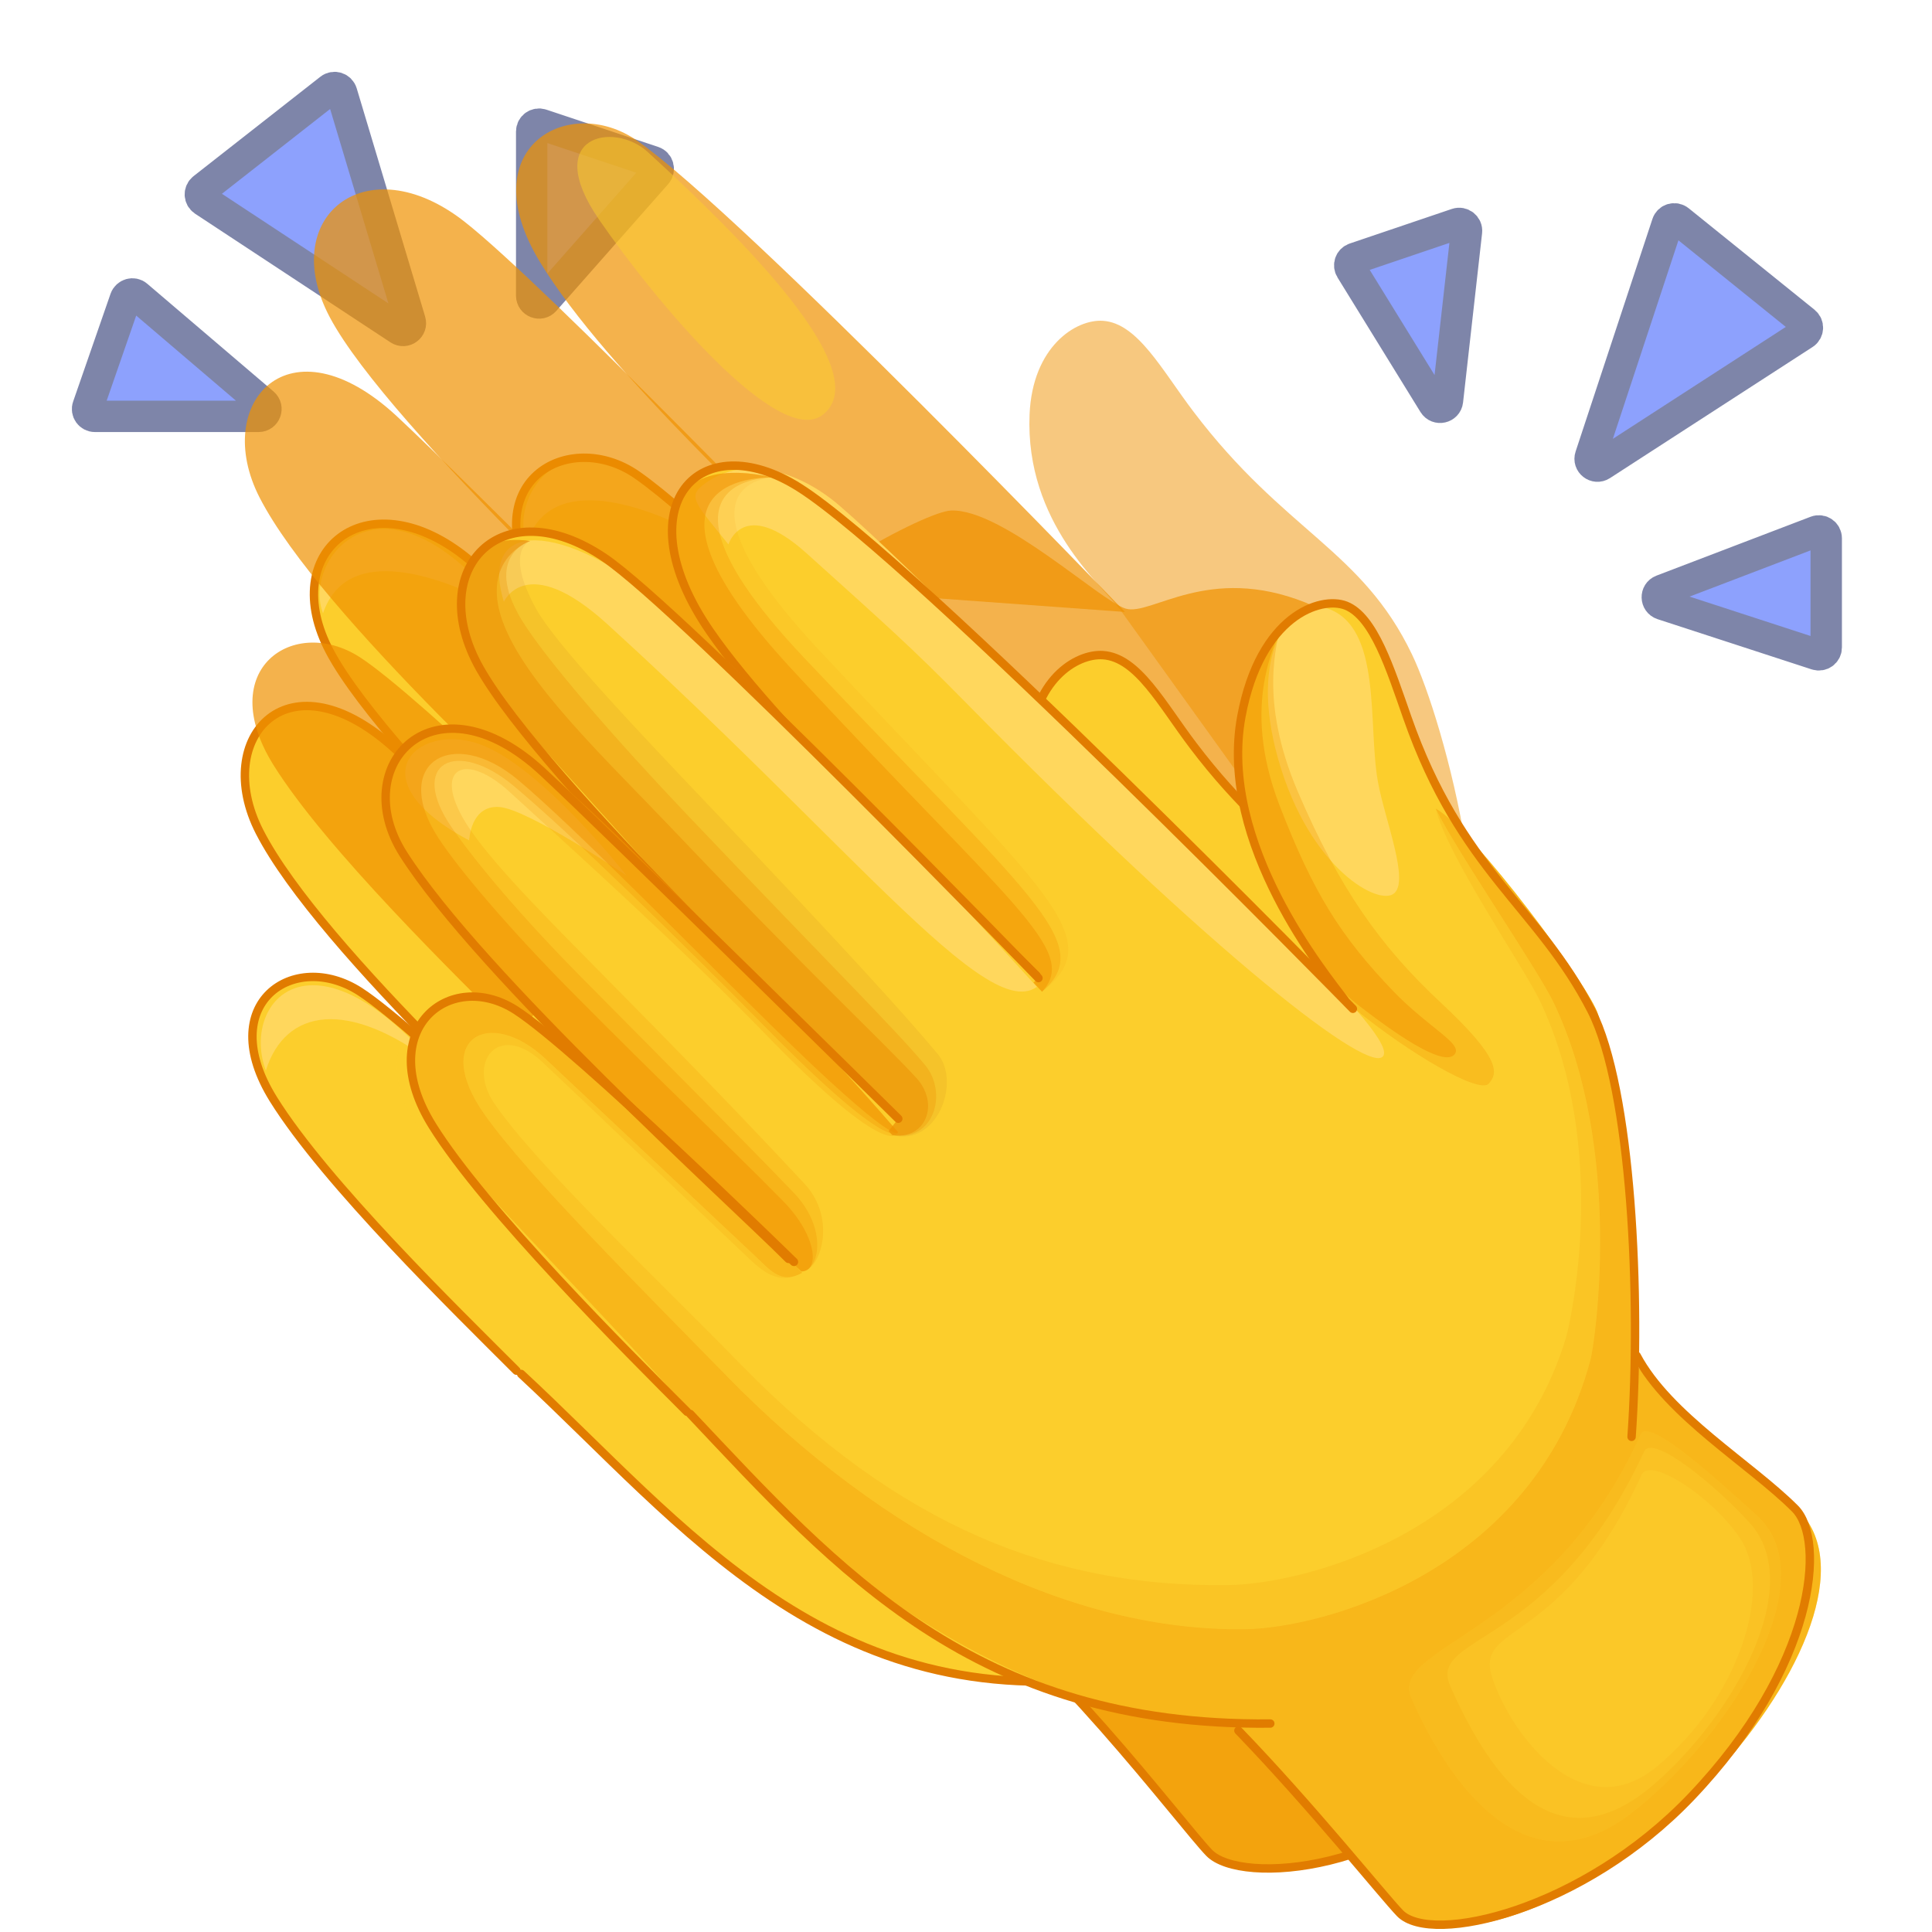 <svg width="20" height="20" viewBox="0 0 20 20" fill="none" xmlns="http://www.w3.org/2000/svg">
<g clip-path="url(#clip0_22159_114650)">
<path d="M17.209 6.255L18.805 6.775C18.855 6.791 18.905 6.754 18.905 6.703V5.572C18.905 5.519 18.852 5.482 18.802 5.501L17.205 6.111C17.138 6.137 17.141 6.232 17.209 6.255Z" fill="#8DA1FD"/>
<path d="M17.209 6.255L18.805 6.775C18.855 6.791 18.905 6.754 18.905 6.703V5.572C18.905 5.519 18.852 5.482 18.802 5.501L17.205 6.111C17.138 6.137 17.141 6.232 17.209 6.255Z" stroke="#7E85A9" stroke-width="0.325" stroke-linecap="round" stroke-linejoin="round"/>
<path d="M16.578 4.813L18.675 3.456C18.719 3.428 18.722 3.365 18.682 3.333L17.38 2.283C17.338 2.249 17.276 2.267 17.26 2.318L16.465 4.725C16.442 4.793 16.518 4.852 16.578 4.813Z" fill="#8DA1FD"/>
<path d="M16.578 4.813L18.675 3.456C18.719 3.428 18.722 3.365 18.682 3.333L17.38 2.283C17.338 2.249 17.276 2.267 17.26 2.318L16.465 4.725C16.442 4.793 16.518 4.852 16.578 4.813Z" stroke="#7E85A9" stroke-width="0.325" stroke-linecap="round" stroke-linejoin="round"/>
<path d="M14.984 4.149L15.181 2.397C15.187 2.342 15.133 2.299 15.081 2.317L14.024 2.675C13.978 2.69 13.958 2.745 13.984 2.787L14.843 4.18C14.881 4.242 14.976 4.22 14.984 4.149Z" fill="#8DA1FD"/>
<path d="M14.984 4.149L15.181 2.397C15.187 2.342 15.133 2.299 15.081 2.317L14.024 2.675C13.978 2.69 13.958 2.745 13.984 2.787L14.843 4.18C14.881 4.242 14.976 4.22 14.984 4.149Z" stroke="#7E85A9" stroke-width="0.325" stroke-linecap="round" stroke-linejoin="round"/>
<path d="M5.637 3.111L6.795 1.798C6.831 1.757 6.814 1.692 6.762 1.675L5.604 1.289C5.555 1.273 5.504 1.309 5.504 1.361V3.06C5.504 3.13 5.591 3.163 5.637 3.111Z" fill="#8DA1FD"/>
<path d="M5.637 3.111L6.795 1.798C6.831 1.757 6.814 1.692 6.762 1.675L5.604 1.289C5.555 1.273 5.504 1.309 5.504 1.361V3.06C5.504 3.13 5.591 3.163 5.637 3.111Z" stroke="#7E85A9" stroke-width="0.325" stroke-linecap="round" stroke-linejoin="round"/>
<path d="M4.245 3.323L3.537 0.961C3.521 0.909 3.459 0.889 3.417 0.922L2.103 1.952C2.062 1.985 2.065 2.047 2.108 2.076L4.131 3.408C4.19 3.447 4.266 3.391 4.245 3.323Z" fill="#8DA1FD"/>
<path d="M4.245 3.323L3.537 0.961C3.521 0.909 3.459 0.889 3.417 0.922L2.103 1.952C2.062 1.985 2.065 2.047 2.108 2.076L4.131 3.408C4.19 3.447 4.266 3.391 4.245 3.323Z" stroke="#7E85A9" stroke-width="0.325" stroke-linecap="round" stroke-linejoin="round"/>
<path d="M2.677 4.31H0.982C0.93 4.31 0.893 4.258 0.911 4.209L1.298 3.094C1.316 3.044 1.379 3.026 1.419 3.061L2.726 4.176C2.78 4.222 2.747 4.31 2.677 4.31Z" fill="#8DA1FD"/>
<path d="M2.677 4.31H0.982C0.93 4.31 0.893 4.258 0.911 4.209L1.298 3.094C1.316 3.044 1.379 3.026 1.419 3.061L2.726 4.176C2.78 4.222 2.747 4.31 2.677 4.31Z" stroke="#7E85A9" stroke-width="0.325" stroke-linecap="round" stroke-linejoin="round"/>
<path d="M9.84 16.432C10.763 16.929 12.246 18.902 12.518 19.181C12.843 19.516 14.509 19.401 15.554 18.147C16.586 16.909 16.88 15.448 16.616 15.164C16.298 14.821 15.095 13.703 14.577 13.125" fill="#FCCE2C"/>
<path d="M9.84 16.432C10.763 16.929 12.246 18.902 12.518 19.181C12.843 19.516 14.509 19.401 15.554 18.147C16.586 16.909 16.88 15.448 16.616 15.164C16.298 14.821 15.095 13.703 14.577 13.125" fill="#F09201" fill-opacity="0.7"/>
<path d="M9.84 16.432C10.763 16.929 12.246 18.902 12.518 19.181C12.843 19.516 14.509 19.401 15.554 18.147C16.586 16.909 16.88 15.448 16.616 15.164C16.298 14.821 15.095 13.703 14.577 13.125" stroke="#E17C00" stroke-width="0.087" stroke-linecap="round" stroke-linejoin="round"/>
<path d="M9.846 8.746C9.318 8.767 4.53 11.566 5.393 14.224C7.087 15.797 8.578 17.785 11.601 17.349C13.972 17.007 15.344 14.447 15.263 13.819C15.182 13.19 14.533 10.106 13.518 9.7C12.504 9.294 11.915 9.842 11.652 9.761C11.388 9.68 10.373 8.726 9.846 8.746Z" fill="#FCCE2C"/>
<g filter="url(#filter0_iii_22159_114650)">
<path d="M9.846 8.746C9.318 8.767 4.53 11.566 5.393 14.224C7.087 15.797 8.578 17.785 11.601 17.349C13.972 17.007 15.344 14.447 15.263 13.819C15.182 13.19 14.533 10.106 13.518 9.7C12.504 9.294 11.915 9.842 11.652 9.761C11.388 9.68 10.373 8.726 9.846 8.746Z" fill="#F09201" fill-opacity="0.7"/>
</g>
<g opacity="0.1">
<path d="M9.809 13.476C8.622 13.148 7.951 13.936 8.572 14.407C9.223 14.9 9.787 15.034 10.782 14.949C12.165 14.83 10.631 13.703 9.809 13.476Z" fill="#FCCE2C"/>
</g>
<g opacity="0.3">
<path d="M9.809 13.476C8.622 13.148 7.951 13.936 8.572 14.407C9.223 14.9 9.787 15.034 10.782 14.949C12.165 14.83 10.631 13.703 9.809 13.476Z" fill="#FCCE2C"/>
</g>
<g opacity="0.5">
<path d="M9.809 13.476C8.622 13.148 7.951 13.936 8.572 14.407C9.223 14.9 9.787 15.034 10.782 14.949C12.165 14.83 10.631 13.703 9.809 13.476Z" fill="#FCCE2C"/>
</g>
<path d="M5.395 14.223C7.089 15.795 8.58 17.783 11.603 17.347" stroke="#E17C00" stroke-width="0.087" stroke-linecap="round"/>
<path d="M8.715 9.583C8.096 8.964 6.275 7.303 5.59 6.174C4.87 4.988 5.888 4.424 6.595 4.917C7.7 5.687 11.646 9.796 11.646 9.796" fill="#FCCE2C"/>
<g filter="url(#filter1_iii_22159_114650)">
<path d="M8.715 9.583C8.096 8.964 6.275 7.303 5.59 6.174C4.87 4.988 5.888 4.424 6.595 4.917C7.7 5.687 11.646 9.796 11.646 9.796" fill="#F09201" fill-opacity="0.7"/>
</g>
<g opacity="0.5">
<g filter="url(#filter2_iii_22159_114650)">
<path d="M6.705 5.034C6.353 4.713 5.601 4.863 6.202 5.735C6.791 6.591 8.069 8.113 8.52 7.753C9.036 7.34 7.876 6.104 6.705 5.034Z" fill="#FCCE2C"/>
</g>
</g>
<path d="M5.453 5.614C5.707 4.874 6.686 5.229 7.32 5.574C6.057 3.986 5.235 5.061 5.453 5.614Z" fill="#FFD75D"/>
<path d="M8.715 9.583C8.096 8.964 6.275 7.303 5.59 6.174C4.87 4.988 5.888 4.424 6.595 4.917C7.7 5.687 11.646 9.796 11.646 9.796" stroke="#E17C00" stroke-width="0.087" stroke-linecap="round" stroke-linejoin="round"/>
<path d="M7.554 11.19C6.935 10.571 4.023 7.893 3.415 6.747C2.863 5.708 3.79 4.961 4.805 5.753C5.647 6.41 8.72 9.597 8.72 9.597" fill="#FCCE2C"/>
<g filter="url(#filter3_iii_22159_114650)">
<path d="M7.554 11.19C6.935 10.571 4.023 7.893 3.415 6.747C2.863 5.708 3.79 4.961 4.805 5.753C5.647 6.41 8.72 9.597 8.72 9.597" fill="#F09201" fill-opacity="0.7"/>
</g>
<g opacity="0.5">
<path d="M6.194 7.289C5.824 6.989 5.548 7.864 5.356 7.979C5.164 8.095 7.297 10.116 8.107 10.505C8.917 10.895 9.155 9.799 8.984 9.885C8.613 10.073 6.513 7.547 6.194 7.289Z" fill="#FCCE2C"/>
</g>
<path d="M3.344 6.348C3.597 5.608 4.576 5.963 5.21 6.308C3.947 4.72 3.126 5.796 3.344 6.348Z" fill="#FFD75D"/>
<path d="M7.554 11.19C6.935 10.571 4.023 7.893 3.415 6.747C2.863 5.708 3.79 4.961 4.805 5.753C5.647 6.41 8.72 9.597 8.72 9.597" stroke="#E17C00" stroke-width="0.087" stroke-linecap="round" stroke-linejoin="round"/>
<path d="M6.4 12.668C5.781 12.05 3.316 9.838 2.687 8.611C2.186 7.633 2.991 6.734 4.107 7.769C4.799 8.41 7.566 11.197 7.566 11.197" fill="#FCCE2C"/>
<g filter="url(#filter4_iii_22159_114650)">
<path d="M6.4 12.668C5.781 12.05 3.316 9.838 2.687 8.611C2.186 7.633 2.991 6.734 4.107 7.769C4.799 8.41 7.566 11.197 7.566 11.197" fill="#F09201" fill-opacity="0.7"/>
</g>
<path d="M6.4 12.668C5.781 12.05 3.316 9.838 2.687 8.611C2.186 7.633 2.991 6.734 4.107 7.769C4.799 8.41 7.566 11.197 7.566 11.197" stroke="#E17C00" stroke-width="0.087" stroke-linecap="round" stroke-linejoin="round"/>
<path d="M5.346 14.189C4.727 13.57 3.372 12.249 2.83 11.379C2.212 10.385 3.043 9.827 3.723 10.263C4.348 10.665 6.482 12.759 6.482 12.759" fill="#FCCE2C"/>
<g filter="url(#filter5_iii_22159_114650)">
<path d="M5.346 14.189C4.727 13.57 3.372 12.249 2.83 11.379C2.212 10.385 3.043 9.827 3.723 10.263C4.348 10.665 6.482 12.759 6.482 12.759" fill="#F09201" fill-opacity="0.7"/>
</g>
<g opacity="0.3">
<path d="M4.375 10.886C4.005 10.587 4.061 11.272 4.272 11.581C4.529 11.957 5.187 12.747 5.726 13.271C6.167 13.7 6.094 12.649 5.88 12.379C5.61 12.039 4.695 11.145 4.375 10.886Z" fill="#FCCE2C"/>
</g>
<g opacity="0.5">
<path d="M4.472 10.945C4.102 10.646 4.101 11.244 4.323 11.544C4.583 11.896 5.116 12.36 5.655 12.883C6.096 13.312 5.884 12.412 5.669 12.142C5.4 11.802 4.791 11.203 4.472 10.945Z" fill="#FCCE2C"/>
</g>
<path d="M2.752 11.082C2.955 10.438 3.604 10.336 4.497 11.016C3.208 9.535 2.493 10.387 2.752 11.082Z" fill="#FFD75D"/>
<path d="M5.346 14.189C4.727 13.57 3.372 12.249 2.83 11.379C2.212 10.385 3.043 9.827 3.723 10.263C4.348 10.665 6.482 12.759 6.482 12.759" stroke="#E17C00" stroke-width="0.087" stroke-linecap="round" stroke-linejoin="round"/>
<path d="M11.595 9.771C11.41 9.522 10.611 8.873 10.658 7.752C10.688 7.047 11.139 6.763 11.418 6.782C11.777 6.806 12.027 7.29 12.351 7.717C13.299 8.97 14.097 9.148 14.618 10.238C14.953 10.938 15.612 13.362 15.085 14.63" fill="#FCCE2C"/>
<g filter="url(#filter6_iii_22159_114650)">
<path d="M11.595 9.771C11.41 9.522 10.611 8.873 10.658 7.752C10.688 7.047 11.139 6.763 11.418 6.782C11.777 6.806 12.027 7.29 12.351 7.717C13.299 8.97 14.097 9.148 14.618 10.238C14.953 10.938 15.612 13.362 15.085 14.63" fill="#F09201" fill-opacity="0.5"/>
</g>
<path d="M11.595 9.771C11.41 9.522 10.611 8.873 10.658 7.752C10.688 7.047 11.139 6.763 11.418 6.782C11.777 6.806 12.027 7.29 12.351 7.717C13.299 8.97 14.097 9.148 14.618 10.238C14.953 10.938 15.612 13.362 15.085 14.63" stroke="#E17C00" stroke-width="0.087" stroke-linecap="round"/>
<path d="M13.918 10.349C13.733 10.1 12.605 8.737 12.851 7.415C13.045 6.373 13.671 6.168 13.932 6.269C14.222 6.383 14.391 6.922 14.568 7.427C15.125 9.02 15.923 9.386 16.474 10.461C16.89 11.272 16.991 13.433 16.89 14.874" fill="#FCCE2C"/>
<path d="M7.113 14.615C6.495 13.996 5.017 12.523 4.476 11.653C3.857 10.659 4.658 10.02 5.338 10.456C5.963 10.857 8.219 13.063 8.219 13.063" fill="#FCCE2C"/>
<path d="M11.619 9.106C11.092 9.126 6.304 11.926 7.166 14.584C8.86 16.156 9.981 17.895 13.03 17.708C15.677 17.546 16.894 15.76 16.905 13.803C16.908 13.168 16.306 10.465 15.292 10.059C14.277 9.654 13.689 10.201 13.425 10.12C13.161 10.039 12.147 9.085 11.619 9.106Z" fill="#FCCE2C"/>
<path d="M5.662 10.646C4.614 9.81 3.745 10.735 4.581 11.816C4.984 12.338 6.661 14.028 7.067 14.536C8.973 16.922 11.358 17.892 12.696 17.803C13.198 18.126 14.412 19.872 14.669 19.921C16.665 20.3 19.842 16.599 18.549 15.573C17.924 15.027 17.334 14.603 16.959 14.154C16.977 13.511 16.843 11.538 16.543 10.501C16.463 10.223 15.249 8.584 14.863 8.371C15.26 8.807 16.195 10.084 16.32 10.45C16.799 11.85 16.698 13.973 16.655 14.143C15.962 16.844 13.678 17.301 12.886 17.301C10.612 17.301 8.953 16.042 7.301 14.347C6.454 13.477 5.296 12.287 4.843 11.649C4.28 10.858 4.681 10.044 5.735 10.891C5.971 11.081 7.736 12.775 7.892 12.92C8.048 13.065 8.159 13.21 8.304 13.176C8.215 13.087 6.71 11.482 5.662 10.646Z" fill="#FCCE2C"/>
<g opacity="0.3">
<path d="M5.662 10.646C4.614 9.81 3.745 10.735 4.581 11.816C4.984 12.338 6.661 14.028 7.067 14.536C8.973 16.922 11.358 17.892 12.696 17.803C13.198 18.126 14.412 19.872 14.669 19.921C16.665 20.3 19.842 16.599 18.549 15.573C17.924 15.027 17.334 14.603 16.959 14.154C16.977 13.511 16.843 11.538 16.543 10.501C16.463 10.223 15.249 8.584 14.863 8.371C15.082 8.818 15.92 10.034 16.086 10.383C16.81 11.906 16.511 13.906 16.465 14.077C15.873 16.287 13.677 16.856 12.886 16.866C11.091 16.889 9.165 15.931 7.513 14.235C6.665 13.366 5.467 12.176 5.016 11.538C4.464 10.757 5.06 10.412 5.645 10.958C5.867 11.165 7.657 12.853 7.814 12.998C7.97 13.143 8.081 13.299 8.304 13.176C8.215 13.087 6.71 11.482 5.662 10.646Z" fill="#F09201"/>
</g>
<g opacity="0.15">
<path d="M5.662 10.646C4.614 9.81 3.745 10.735 4.581 11.816C4.984 12.338 6.661 14.028 7.067 14.536C8.973 16.922 11.358 17.892 12.696 17.803C13.198 18.126 14.412 19.872 14.669 19.921C16.665 20.3 19.842 16.599 18.549 15.573C17.924 15.027 17.334 14.603 16.959 14.154C16.977 13.511 16.843 11.538 16.543 10.501C16.463 10.223 15.249 8.584 14.863 8.371C14.981 8.862 15.775 10.012 15.941 10.361C16.665 11.883 16.26 13.685 16.209 13.854C15.595 15.874 13.499 16.399 12.707 16.409C10.912 16.431 9.31 15.808 7.657 14.113C6.81 13.243 5.556 12.067 5.116 11.421C4.83 11.002 5.155 10.568 5.612 10.992C5.834 11.198 7.613 12.898 7.769 13.043C7.925 13.188 8.081 13.299 8.304 13.176C8.215 13.087 6.71 11.482 5.662 10.646Z" fill="#F09201"/>
</g>
<path d="M7.145 14.637C8.676 16.26 10.097 17.873 13.15 17.842" stroke="#E17C00" stroke-width="0.087" stroke-linecap="round"/>
<g opacity="0.2">
<path d="M14.61 17.58C15.056 18.594 15.857 19.562 16.883 18.774C17.888 18.003 18.924 16.354 18.189 15.689C17.801 15.338 17.067 14.661 16.983 14.848C16.049 16.933 14.367 17.03 14.61 17.58Z" fill="#FCCE2C"/>
</g>
<g opacity="0.4">
<path d="M15.014 17.456C15.461 18.471 16.141 19.318 17.12 18.473C17.938 17.768 18.705 16.42 18.114 15.766C17.764 15.378 17.106 14.84 17.02 15.026C16.063 17.094 14.772 16.907 15.014 17.456Z" fill="#FCCE2C"/>
</g>
<g opacity="0.5">
<path d="M15.446 17.361C15.633 17.94 16.367 18.936 17.151 18.288C17.983 17.601 18.371 16.452 18.011 15.921C17.718 15.488 17.08 15.079 16.995 15.265C16.168 17.072 15.262 16.789 15.446 17.361Z" fill="#FCCE2C"/>
</g>
<path d="M12.82 17.915C13.577 18.699 14.321 19.628 14.493 19.806C14.818 20.14 16.383 19.781 17.509 18.599C18.794 17.249 18.906 15.941 18.581 15.616C18.12 15.155 17.273 14.656 16.943 14.035" stroke="#E17C00" stroke-width="0.087" stroke-linecap="round" stroke-linejoin="round"/>
<path d="M13.738 6.297C13.398 6.182 12.94 6.692 13.203 7.75C13.501 8.943 14.239 9.371 14.421 9.256C14.604 9.141 14.334 8.485 14.264 8.092C14.157 7.497 14.313 6.492 13.738 6.297Z" fill="#FFD75D"/>
<g opacity="0.5">
<path d="M13.244 6.508C13.239 6.645 12.828 7.251 13.245 8.336C13.594 9.241 13.876 9.692 14.427 10.265C14.798 10.649 15.154 10.807 15.055 10.917C14.956 11.027 14.572 10.802 14.05 10.396C13.473 9.949 12.123 8.025 13.244 6.508Z" fill="#F09201"/>
</g>
<g opacity="0.3">
<path d="M13.243 6.508C13.239 6.645 13.014 7.22 13.44 8.207C13.864 9.193 14.286 9.793 14.911 10.376C15.537 10.959 15.51 11.108 15.411 11.218C15.312 11.328 14.585 10.903 14.021 10.441C13.457 9.978 12.123 8.025 13.243 6.508Z" fill="#F09201"/>
</g>
<path d="M13.918 10.349C13.733 10.1 12.605 8.737 12.851 7.415C13.045 6.373 13.671 6.168 13.932 6.269C14.222 6.383 14.391 6.922 14.568 7.427C15.125 9.02 15.923 9.386 16.474 10.461C16.89 11.272 16.991 13.433 16.89 14.874" stroke="#E17C00" stroke-width="0.087" stroke-linecap="round"/>
<path d="M10.729 10.098C10.11 9.48 8.1 7.625 7.351 6.538C6.448 5.229 7.244 4.395 8.274 5.047C9.461 5.797 14.005 10.443 14.005 10.443" fill="#FCCE2C"/>
<path d="M12.152 8.645C12.152 8.645 14.449 10.649 14.323 10.925C14.214 11.164 12.58 9.899 10.002 7.277C9.432 6.696 9.151 6.45 8.35 5.728C7.691 5.135 7.541 5.636 7.541 5.636C7.209 5.226 7.122 5.147 7.266 5.03C7.661 4.708 8.242 4.85 8.685 5.23C9.378 5.823 11.258 7.734 12.152 8.645Z" fill="#FFD75D"/>
<g opacity="0.5">
<path d="M8.003 4.943C6.511 4.611 6.789 6.056 7.818 7.116C8.569 7.89 10.787 10.266 10.787 10.266C11.183 9.834 10.448 9.361 8.193 6.924C6.283 4.861 8.003 4.943 8.003 4.943Z" fill="#F09201"/>
</g>
<g opacity="0.3">
<path d="M8.003 4.943C6.511 4.611 6.789 6.056 7.818 7.116C8.569 7.89 10.787 10.266 10.787 10.266C11.362 9.767 10.664 9.284 8.327 6.813C6.524 4.907 8.003 4.943 8.003 4.943Z" fill="#F09201"/>
</g>
<g opacity="0.1">
<path d="M8.003 4.943C6.511 4.611 6.789 6.056 7.818 7.116C8.569 7.89 10.787 10.266 10.787 10.266C11.501 9.712 10.831 9.245 8.488 6.74C6.836 4.974 8.003 4.943 8.003 4.943Z" fill="#F09201"/>
</g>
<path d="M10.729 10.098C10.11 9.48 8.1 7.625 7.351 6.538C6.448 5.229 7.244 4.395 8.274 5.047C9.461 5.797 14.005 10.443 14.005 10.443" stroke="#E17C00" stroke-width="0.087" stroke-linecap="round" stroke-linejoin="round"/>
<path d="M9.208 11.514C8.589 10.896 5.627 8.086 4.967 6.919C4.389 5.895 5.189 5.053 6.256 5.773C7.067 6.321 10.75 10.125 10.75 10.125" fill="#FCCE2C"/>
<path d="M5.216 6.23C5.216 6.23 5.447 5.696 6.288 6.462C6.734 6.868 7.144 7.257 7.518 7.621C8.097 8.183 8.594 8.686 9.015 9.098C9.895 9.958 10.446 10.423 10.734 10.216C10.734 10.216 7.89 7.074 6.86 6.24C5.829 5.405 4.949 5.355 5.216 6.23Z" fill="#FFD75D"/>
<g opacity="0.5">
<path d="M5.487 5.601C5.487 5.601 4.971 5.779 5.201 6.427C5.429 7.066 6.267 7.854 6.953 8.575C8.464 10.163 9.091 10.733 9.48 11.152C9.736 11.427 9.581 11.803 9.237 11.75C9.237 11.75 6.372 8.581 5.75 7.887C5.345 7.435 4.972 7.024 4.839 6.611C4.649 6.016 4.872 5.506 5.487 5.601Z" fill="#F09201"/>
</g>
<g opacity="0.3">
<path d="M5.487 5.601C5.487 5.601 5.033 5.739 5.357 6.343C5.58 6.758 6.423 7.709 7.109 8.43C8.62 10.018 9.253 10.639 9.575 11.024C9.816 11.312 9.67 11.826 9.237 11.75C9.237 11.75 6.372 8.581 5.75 7.887C5.345 7.435 4.972 7.024 4.839 6.611C4.649 6.016 4.872 5.506 5.487 5.601Z" fill="#F09201"/>
</g>
<g opacity="0.1">
<path d="M5.487 5.601C5.487 5.601 5.216 5.695 5.547 6.298C5.746 6.663 6.601 7.564 7.287 8.285C8.798 9.873 9.387 10.528 9.708 10.912C9.949 11.201 9.701 11.873 9.237 11.75C9.237 11.75 6.372 8.581 5.75 7.887C5.345 7.435 4.972 7.024 4.839 6.611C4.649 6.016 4.872 5.506 5.487 5.601Z" fill="#B35D10"/>
</g>
<path d="M9.208 11.514C8.589 10.896 5.627 8.086 4.967 6.919C4.389 5.895 5.189 5.053 6.256 5.773C7.067 6.321 10.75 10.125 10.75 10.125" stroke="#E17C00" stroke-width="0.087" stroke-linecap="round" stroke-linejoin="round"/>
<path d="M8.163 13.032C7.544 12.413 4.977 10.098 4.176 8.842C3.588 7.919 4.501 6.955 5.617 7.99C6.308 8.631 9.299 11.581 9.299 11.581" fill="#FCCE2C"/>
<path d="M4.857 8.7C4.857 8.7 4.869 8.333 5.169 8.354C5.469 8.376 6.486 9.064 6.486 9.064C6.486 9.064 5.589 7.912 4.946 7.697C4.302 7.482 3.683 8.077 4.857 8.7Z" fill="#FFD75D"/>
<g opacity="0.5">
<path d="M9.296 11.72C9.296 11.72 9.301 11.908 7.973 10.604C7.099 9.745 5.95 8.568 5.368 8.078C4.68 7.499 4.039 7.906 4.537 8.673C4.759 9.014 5.287 9.629 5.907 10.256C6.895 11.255 7.496 11.813 8.106 12.433C8.456 12.789 8.49 13.162 8.296 13.162C8.296 13.162 5.71 10.684 4.872 9.775C4.218 9.066 3.9 8.462 4.022 8.017C4.127 7.631 4.569 7.318 5.324 7.742C5.962 8.1 8.444 10.725 9.296 11.72Z" fill="#F09201"/>
</g>
<g opacity="0.3">
<path d="M9.296 11.72C9.296 11.72 9.234 11.964 7.934 10.643C7.075 9.77 5.907 8.628 5.323 8.14C4.719 7.633 4.217 7.901 4.677 8.567C4.933 8.938 5.398 9.49 6.018 10.117C7.006 11.116 7.615 11.722 8.218 12.349C8.568 12.714 8.487 13.151 8.296 13.162C8.296 13.162 5.71 10.684 4.872 9.775C4.218 9.066 3.9 8.462 4.022 8.017C4.127 7.631 4.569 7.318 5.324 7.742C5.962 8.1 8.444 10.725 9.296 11.72Z" fill="#F09201"/>
</g>
<g opacity="0.2">
<path d="M9.296 11.72C9.296 11.72 9.245 12.072 7.901 10.682C7.049 9.802 5.839 8.716 5.279 8.201C4.824 7.783 4.496 7.941 4.788 8.461C4.987 8.816 5.509 9.351 6.129 9.978C7.117 10.977 7.736 11.618 8.329 12.255C8.671 12.622 8.49 13.162 8.296 13.162C8.296 13.162 5.71 10.684 4.872 9.775C4.218 9.066 3.9 8.462 4.022 8.017C4.127 7.631 4.569 7.318 5.324 7.742C5.962 8.1 8.444 10.725 9.296 11.72Z" fill="#F09201"/>
</g>
<path d="M8.163 13.032C7.544 12.413 4.977 10.098 4.176 8.842C3.588 7.919 4.501 6.955 5.617 7.99C6.308 8.631 9.299 11.581 9.299 11.581" stroke="#E17C00" stroke-width="0.087" stroke-linecap="round" stroke-linejoin="round"/>
<path d="M7.113 14.615C6.495 13.996 5.017 12.523 4.476 11.653C3.857 10.659 4.658 10.02 5.338 10.456C5.963 10.857 8.219 13.063 8.219 13.063" stroke="#E17C00" stroke-width="0.087" stroke-linecap="round" stroke-linejoin="round"/>
</g>
<defs>
<filter id="filter0_iii_22159_114650" x="5.289" y="7.015" width="9.977" height="10.395" filterUnits="userSpaceOnUse" color-interpolation-filters="sRGB">
<feFlood flood-opacity="0" result="BackgroundImageFix"/>
<feBlend mode="normal" in="SourceGraphic" in2="BackgroundImageFix" result="shape"/>
<feColorMatrix in="SourceAlpha" type="matrix" values="0 0 0 0 0 0 0 0 0 0 0 0 0 0 0 0 0 0 127 0" result="hardAlpha"/>
<feOffset dy="-0.865"/>
<feGaussianBlur stdDeviation="0.433"/>
<feComposite in2="hardAlpha" operator="arithmetic" k2="-1" k3="1"/>
<feColorMatrix type="matrix" values="0 0 0 0 0.906 0 0 0 0 0.592 0 0 0 0 0.059 0 0 0 1 0"/>
<feBlend mode="normal" in2="shape" result="effect1_innerShadow_22159_114650"/>
<feColorMatrix in="SourceAlpha" type="matrix" values="0 0 0 0 0 0 0 0 0 0 0 0 0 0 0 0 0 0 127 0" result="hardAlpha"/>
<feOffset dy="-0.865"/>
<feGaussianBlur stdDeviation="1.731"/>
<feComposite in2="hardAlpha" operator="arithmetic" k2="-1" k3="1"/>
<feColorMatrix type="matrix" values="0 0 0 0 0.91 0 0 0 0 0.592 0 0 0 0 0.067 0 0 0 1 0"/>
<feBlend mode="normal" in2="effect1_innerShadow_22159_114650" result="effect2_innerShadow_22159_114650"/>
<feColorMatrix in="SourceAlpha" type="matrix" values="0 0 0 0 0 0 0 0 0 0 0 0 0 0 0 0 0 0 127 0" result="hardAlpha"/>
<feOffset dy="-1.731"/>
<feGaussianBlur stdDeviation="0.865"/>
<feComposite in2="hardAlpha" operator="arithmetic" k2="-1" k3="1"/>
<feColorMatrix type="matrix" values="0 0 0 0 0.855 0 0 0 0 0.525 0 0 0 0 0.039 0 0 0 1 0"/>
<feBlend mode="normal" in2="effect2_innerShadow_22159_114650" result="effect3_innerShadow_22159_114650"/>
</filter>
<filter id="filter1_iii_22159_114650" x="5.344" y="3.008" width="6.301" height="6.789" filterUnits="userSpaceOnUse" color-interpolation-filters="sRGB">
<feFlood flood-opacity="0" result="BackgroundImageFix"/>
<feBlend mode="normal" in="SourceGraphic" in2="BackgroundImageFix" result="shape"/>
<feColorMatrix in="SourceAlpha" type="matrix" values="0 0 0 0 0 0 0 0 0 0 0 0 0 0 0 0 0 0 127 0" result="hardAlpha"/>
<feOffset dy="-0.865"/>
<feGaussianBlur stdDeviation="0.433"/>
<feComposite in2="hardAlpha" operator="arithmetic" k2="-1" k3="1"/>
<feColorMatrix type="matrix" values="0 0 0 0 0.906 0 0 0 0 0.592 0 0 0 0 0.059 0 0 0 1 0"/>
<feBlend mode="normal" in2="shape" result="effect1_innerShadow_22159_114650"/>
<feColorMatrix in="SourceAlpha" type="matrix" values="0 0 0 0 0 0 0 0 0 0 0 0 0 0 0 0 0 0 127 0" result="hardAlpha"/>
<feOffset dy="-0.865"/>
<feGaussianBlur stdDeviation="1.731"/>
<feComposite in2="hardAlpha" operator="arithmetic" k2="-1" k3="1"/>
<feColorMatrix type="matrix" values="0 0 0 0 0.91 0 0 0 0 0.592 0 0 0 0 0.067 0 0 0 1 0"/>
<feBlend mode="normal" in2="effect1_innerShadow_22159_114650" result="effect2_innerShadow_22159_114650"/>
<feColorMatrix in="SourceAlpha" type="matrix" values="0 0 0 0 0 0 0 0 0 0 0 0 0 0 0 0 0 0 127 0" result="hardAlpha"/>
<feOffset dy="-1.731"/>
<feGaussianBlur stdDeviation="0.865"/>
<feComposite in2="hardAlpha" operator="arithmetic" k2="-1" k3="1"/>
<feColorMatrix type="matrix" values="0 0 0 0 0.855 0 0 0 0 0.525 0 0 0 0 0.039 0 0 0 1 0"/>
<feBlend mode="normal" in2="effect2_innerShadow_22159_114650" result="effect3_innerShadow_22159_114650"/>
</filter>
<filter id="filter2_iii_22159_114650" x="5.977" y="3.148" width="2.668" height="4.66" filterUnits="userSpaceOnUse" color-interpolation-filters="sRGB">
<feFlood flood-opacity="0" result="BackgroundImageFix"/>
<feBlend mode="normal" in="SourceGraphic" in2="BackgroundImageFix" result="shape"/>
<feColorMatrix in="SourceAlpha" type="matrix" values="0 0 0 0 0 0 0 0 0 0 0 0 0 0 0 0 0 0 127 0" result="hardAlpha"/>
<feOffset dy="-0.865"/>
<feGaussianBlur stdDeviation="0.433"/>
<feComposite in2="hardAlpha" operator="arithmetic" k2="-1" k3="1"/>
<feColorMatrix type="matrix" values="0 0 0 0 0.906 0 0 0 0 0.592 0 0 0 0 0.059 0 0 0 1 0"/>
<feBlend mode="normal" in2="shape" result="effect1_innerShadow_22159_114650"/>
<feColorMatrix in="SourceAlpha" type="matrix" values="0 0 0 0 0 0 0 0 0 0 0 0 0 0 0 0 0 0 127 0" result="hardAlpha"/>
<feOffset dy="-0.865"/>
<feGaussianBlur stdDeviation="1.731"/>
<feComposite in2="hardAlpha" operator="arithmetic" k2="-1" k3="1"/>
<feColorMatrix type="matrix" values="0 0 0 0 0.91 0 0 0 0 0.592 0 0 0 0 0.067 0 0 0 1 0"/>
<feBlend mode="normal" in2="effect1_innerShadow_22159_114650" result="effect2_innerShadow_22159_114650"/>
<feColorMatrix in="SourceAlpha" type="matrix" values="0 0 0 0 0 0 0 0 0 0 0 0 0 0 0 0 0 0 127 0" result="hardAlpha"/>
<feOffset dy="-1.731"/>
<feGaussianBlur stdDeviation="0.865"/>
<feComposite in2="hardAlpha" operator="arithmetic" k2="-1" k3="1"/>
<feColorMatrix type="matrix" values="0 0 0 0 0.855 0 0 0 0 0.525 0 0 0 0 0.039 0 0 0 1 0"/>
<feBlend mode="normal" in2="effect2_innerShadow_22159_114650" result="effect3_innerShadow_22159_114650"/>
</filter>
<filter id="filter3_iii_22159_114650" x="3.25" y="3.691" width="5.469" height="7.5" filterUnits="userSpaceOnUse" color-interpolation-filters="sRGB">
<feFlood flood-opacity="0" result="BackgroundImageFix"/>
<feBlend mode="normal" in="SourceGraphic" in2="BackgroundImageFix" result="shape"/>
<feColorMatrix in="SourceAlpha" type="matrix" values="0 0 0 0 0 0 0 0 0 0 0 0 0 0 0 0 0 0 127 0" result="hardAlpha"/>
<feOffset dy="-0.865"/>
<feGaussianBlur stdDeviation="0.433"/>
<feComposite in2="hardAlpha" operator="arithmetic" k2="-1" k3="1"/>
<feColorMatrix type="matrix" values="0 0 0 0 0.906 0 0 0 0 0.592 0 0 0 0 0.059 0 0 0 1 0"/>
<feBlend mode="normal" in2="shape" result="effect1_innerShadow_22159_114650"/>
<feColorMatrix in="SourceAlpha" type="matrix" values="0 0 0 0 0 0 0 0 0 0 0 0 0 0 0 0 0 0 127 0" result="hardAlpha"/>
<feOffset dy="-0.865"/>
<feGaussianBlur stdDeviation="1.731"/>
<feComposite in2="hardAlpha" operator="arithmetic" k2="-1" k3="1"/>
<feColorMatrix type="matrix" values="0 0 0 0 0.91 0 0 0 0 0.592 0 0 0 0 0.067 0 0 0 1 0"/>
<feBlend mode="normal" in2="effect1_innerShadow_22159_114650" result="effect2_innerShadow_22159_114650"/>
<feColorMatrix in="SourceAlpha" type="matrix" values="0 0 0 0 0 0 0 0 0 0 0 0 0 0 0 0 0 0 127 0" result="hardAlpha"/>
<feOffset dy="-1.731"/>
<feGaussianBlur stdDeviation="0.865"/>
<feComposite in2="hardAlpha" operator="arithmetic" k2="-1" k3="1"/>
<feColorMatrix type="matrix" values="0 0 0 0 0.855 0 0 0 0 0.525 0 0 0 0 0.039 0 0 0 1 0"/>
<feBlend mode="normal" in2="effect2_innerShadow_22159_114650" result="effect3_innerShadow_22159_114650"/>
</filter>
<filter id="filter4_iii_22159_114650" x="2.535" y="5.578" width="5.031" height="7.09" filterUnits="userSpaceOnUse" color-interpolation-filters="sRGB">
<feFlood flood-opacity="0" result="BackgroundImageFix"/>
<feBlend mode="normal" in="SourceGraphic" in2="BackgroundImageFix" result="shape"/>
<feColorMatrix in="SourceAlpha" type="matrix" values="0 0 0 0 0 0 0 0 0 0 0 0 0 0 0 0 0 0 127 0" result="hardAlpha"/>
<feOffset dy="-0.865"/>
<feGaussianBlur stdDeviation="0.433"/>
<feComposite in2="hardAlpha" operator="arithmetic" k2="-1" k3="1"/>
<feColorMatrix type="matrix" values="0 0 0 0 0.906 0 0 0 0 0.592 0 0 0 0 0.059 0 0 0 1 0"/>
<feBlend mode="normal" in2="shape" result="effect1_innerShadow_22159_114650"/>
<feColorMatrix in="SourceAlpha" type="matrix" values="0 0 0 0 0 0 0 0 0 0 0 0 0 0 0 0 0 0 127 0" result="hardAlpha"/>
<feOffset dy="-0.865"/>
<feGaussianBlur stdDeviation="1.731"/>
<feComposite in2="hardAlpha" operator="arithmetic" k2="-1" k3="1"/>
<feColorMatrix type="matrix" values="0 0 0 0 0.91 0 0 0 0 0.592 0 0 0 0 0.067 0 0 0 1 0"/>
<feBlend mode="normal" in2="effect1_innerShadow_22159_114650" result="effect2_innerShadow_22159_114650"/>
<feColorMatrix in="SourceAlpha" type="matrix" values="0 0 0 0 0 0 0 0 0 0 0 0 0 0 0 0 0 0 127 0" result="hardAlpha"/>
<feOffset dy="-1.731"/>
<feGaussianBlur stdDeviation="0.865"/>
<feComposite in2="hardAlpha" operator="arithmetic" k2="-1" k3="1"/>
<feColorMatrix type="matrix" values="0 0 0 0 0.855 0 0 0 0 0.525 0 0 0 0 0.039 0 0 0 1 0"/>
<feBlend mode="normal" in2="effect2_innerShadow_22159_114650" result="effect3_innerShadow_22159_114650"/>
</filter>
<filter id="filter5_iii_22159_114650" x="2.613" y="8.383" width="3.867" height="5.805" filterUnits="userSpaceOnUse" color-interpolation-filters="sRGB">
<feFlood flood-opacity="0" result="BackgroundImageFix"/>
<feBlend mode="normal" in="SourceGraphic" in2="BackgroundImageFix" result="shape"/>
<feColorMatrix in="SourceAlpha" type="matrix" values="0 0 0 0 0 0 0 0 0 0 0 0 0 0 0 0 0 0 127 0" result="hardAlpha"/>
<feOffset dy="-0.865"/>
<feGaussianBlur stdDeviation="0.433"/>
<feComposite in2="hardAlpha" operator="arithmetic" k2="-1" k3="1"/>
<feColorMatrix type="matrix" values="0 0 0 0 0.906 0 0 0 0 0.592 0 0 0 0 0.059 0 0 0 1 0"/>
<feBlend mode="normal" in2="shape" result="effect1_innerShadow_22159_114650"/>
<feColorMatrix in="SourceAlpha" type="matrix" values="0 0 0 0 0 0 0 0 0 0 0 0 0 0 0 0 0 0 127 0" result="hardAlpha"/>
<feOffset dy="-0.865"/>
<feGaussianBlur stdDeviation="1.731"/>
<feComposite in2="hardAlpha" operator="arithmetic" k2="-1" k3="1"/>
<feColorMatrix type="matrix" values="0 0 0 0 0.91 0 0 0 0 0.592 0 0 0 0 0.067 0 0 0 1 0"/>
<feBlend mode="normal" in2="effect1_innerShadow_22159_114650" result="effect2_innerShadow_22159_114650"/>
<feColorMatrix in="SourceAlpha" type="matrix" values="0 0 0 0 0 0 0 0 0 0 0 0 0 0 0 0 0 0 127 0" result="hardAlpha"/>
<feOffset dy="-1.731"/>
<feGaussianBlur stdDeviation="0.865"/>
<feComposite in2="hardAlpha" operator="arithmetic" k2="-1" k3="1"/>
<feColorMatrix type="matrix" values="0 0 0 0 0.855 0 0 0 0 0.525 0 0 0 0 0.039 0 0 0 1 0"/>
<feBlend mode="normal" in2="effect2_innerShadow_22159_114650" result="effect3_innerShadow_22159_114650"/>
</filter>
<filter id="filter6_iii_22159_114650" x="10.656" y="5.05" width="4.625" height="9.578" filterUnits="userSpaceOnUse" color-interpolation-filters="sRGB">
<feFlood flood-opacity="0" result="BackgroundImageFix"/>
<feBlend mode="normal" in="SourceGraphic" in2="BackgroundImageFix" result="shape"/>
<feColorMatrix in="SourceAlpha" type="matrix" values="0 0 0 0 0 0 0 0 0 0 0 0 0 0 0 0 0 0 127 0" result="hardAlpha"/>
<feOffset dy="-0.865"/>
<feGaussianBlur stdDeviation="0.433"/>
<feComposite in2="hardAlpha" operator="arithmetic" k2="-1" k3="1"/>
<feColorMatrix type="matrix" values="0 0 0 0 0.906 0 0 0 0 0.592 0 0 0 0 0.059 0 0 0 1 0"/>
<feBlend mode="normal" in2="shape" result="effect1_innerShadow_22159_114650"/>
<feColorMatrix in="SourceAlpha" type="matrix" values="0 0 0 0 0 0 0 0 0 0 0 0 0 0 0 0 0 0 127 0" result="hardAlpha"/>
<feOffset dy="-0.865"/>
<feGaussianBlur stdDeviation="1.731"/>
<feComposite in2="hardAlpha" operator="arithmetic" k2="-1" k3="1"/>
<feColorMatrix type="matrix" values="0 0 0 0 0.91 0 0 0 0 0.592 0 0 0 0 0.067 0 0 0 1 0"/>
<feBlend mode="normal" in2="effect1_innerShadow_22159_114650" result="effect2_innerShadow_22159_114650"/>
<feColorMatrix in="SourceAlpha" type="matrix" values="0 0 0 0 0 0 0 0 0 0 0 0 0 0 0 0 0 0 127 0" result="hardAlpha"/>
<feOffset dy="-1.731"/>
<feGaussianBlur stdDeviation="0.865"/>
<feComposite in2="hardAlpha" operator="arithmetic" k2="-1" k3="1"/>
<feColorMatrix type="matrix" values="0 0 0 0 0.855 0 0 0 0 0.525 0 0 0 0 0.039 0 0 0 1 0"/>
<feBlend mode="normal" in2="effect2_innerShadow_22159_114650" result="effect3_innerShadow_22159_114650"/>
</filter>
<clipPath id="clip0_22159_114650">
<rect width="20" height="20" fill="white"/>
</clipPath>
</defs>
</svg>
